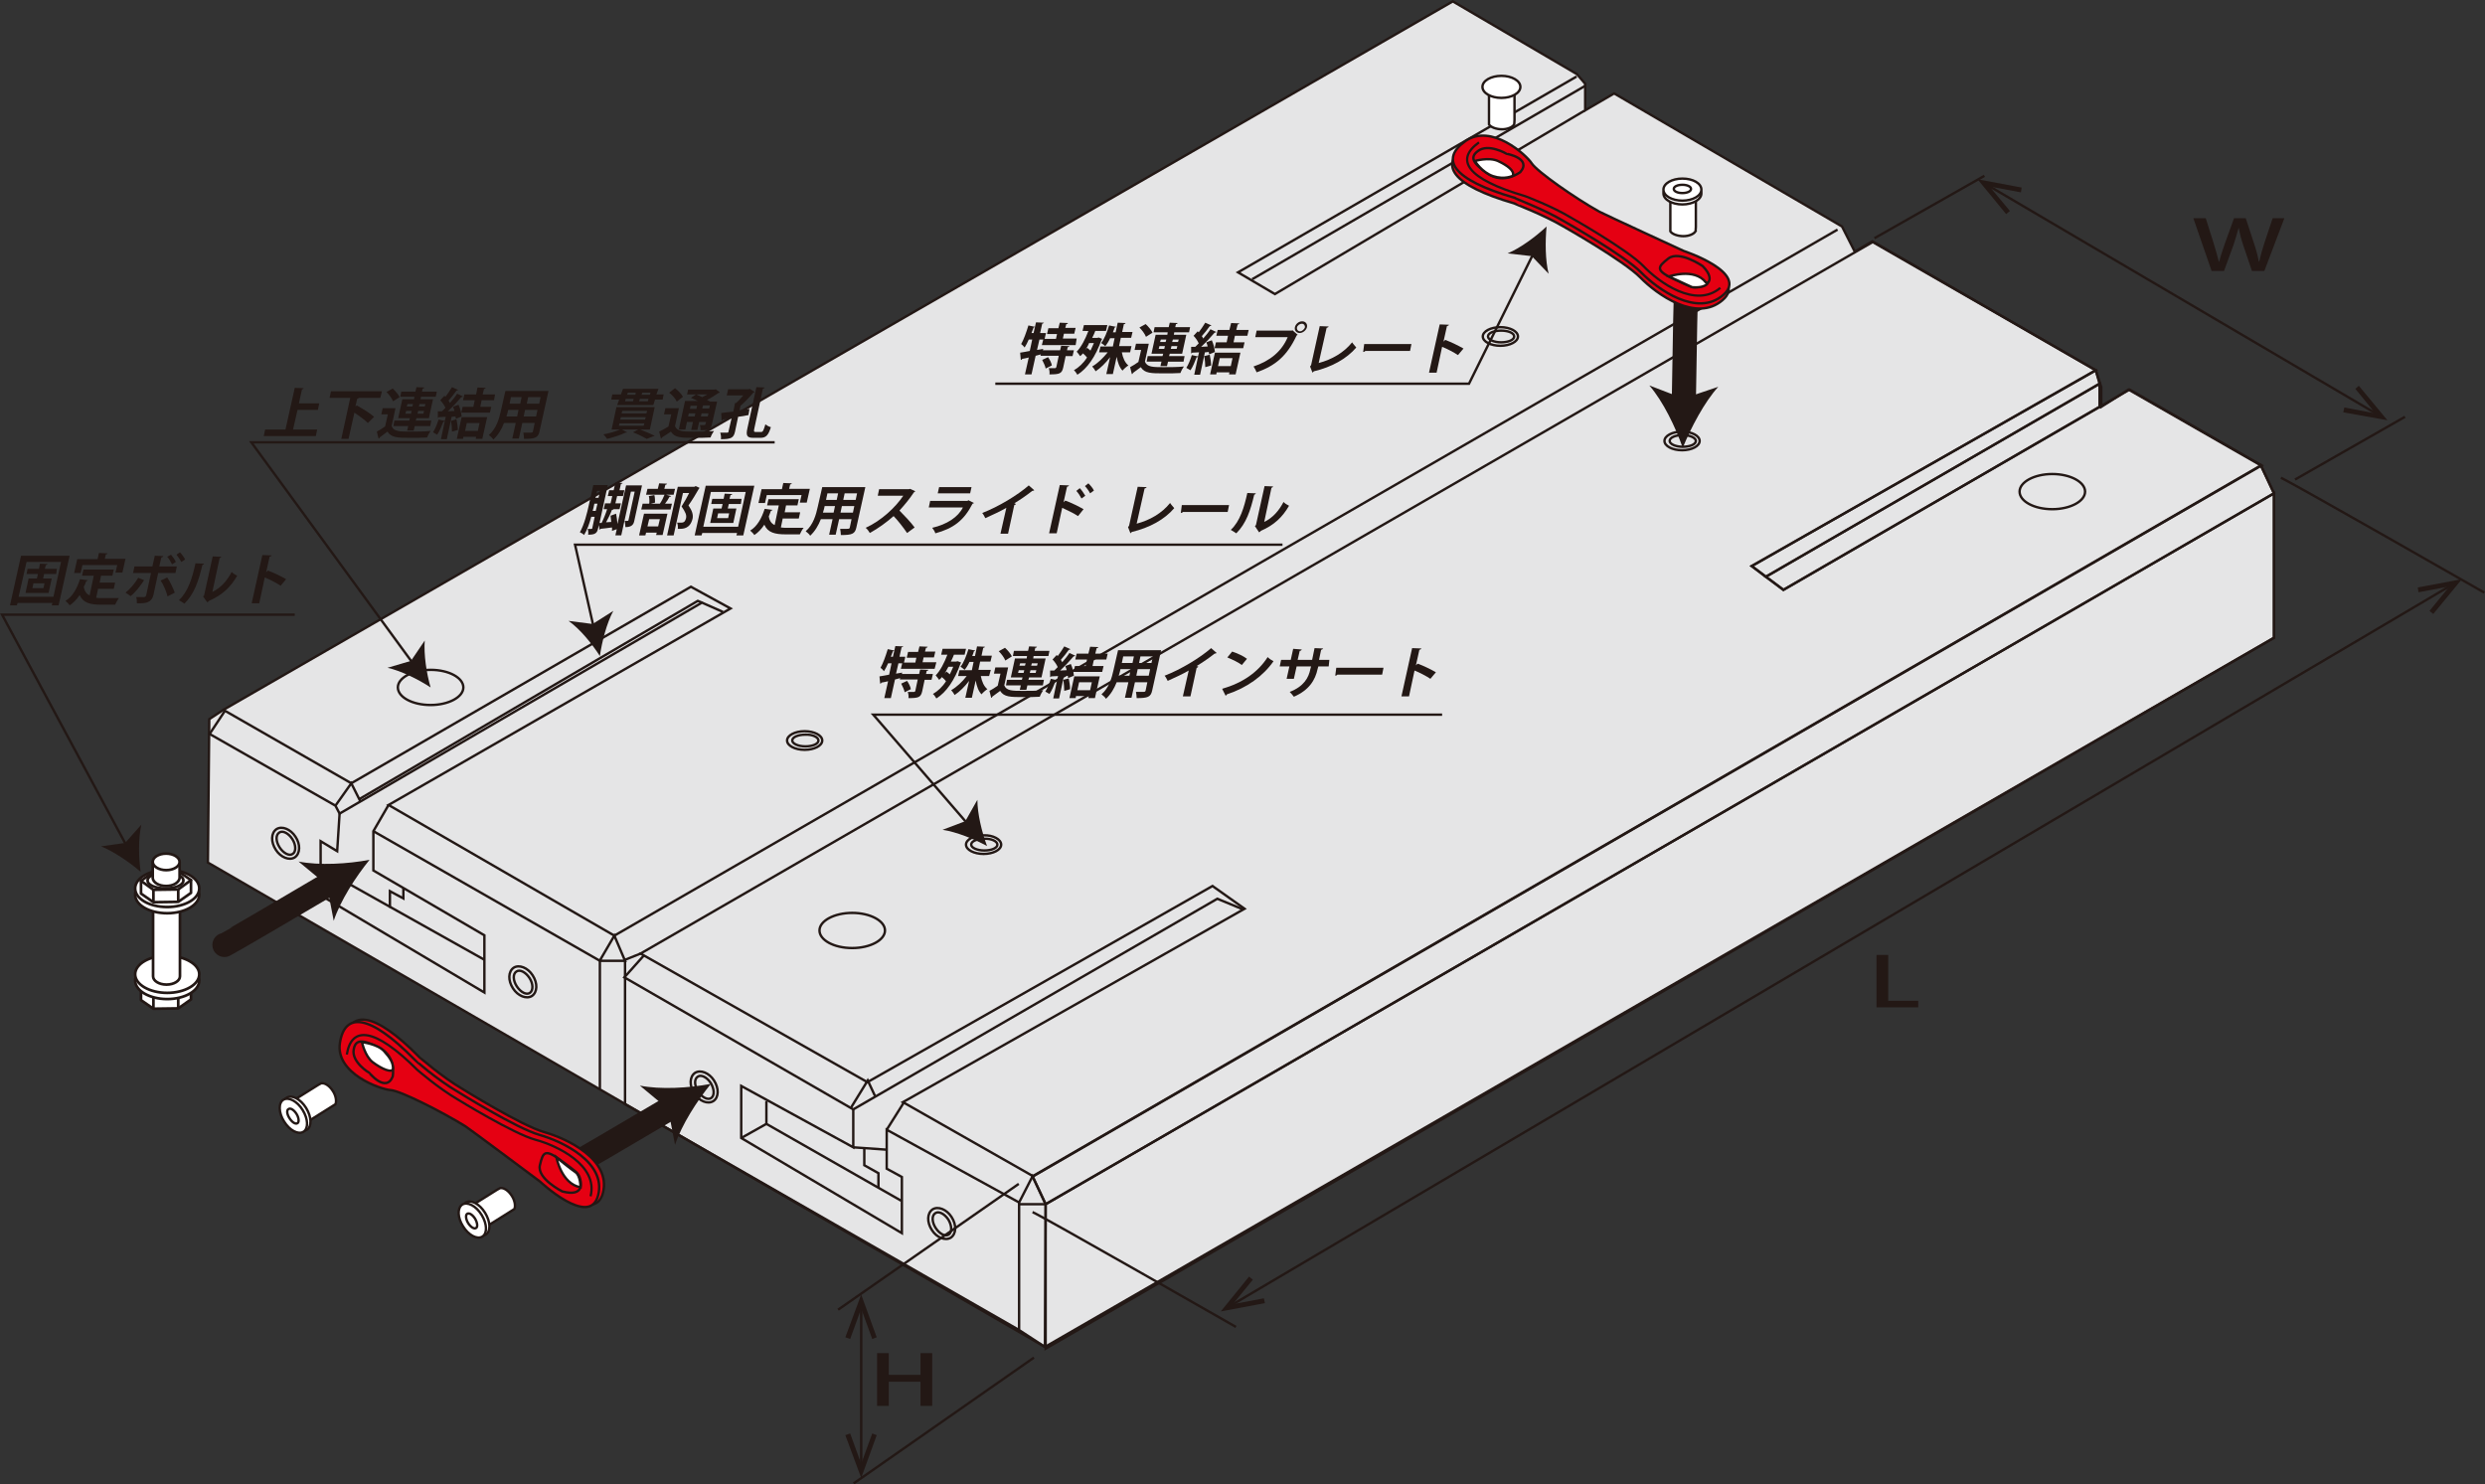 <?xml version="1.0" encoding="utf-8"?>
<!-- Generator: Adobe Illustrator 23.0.6, SVG Export Plug-In . SVG Version: 6.00 Build 0)  -->
<svg version="1.1" id="レイヤー_1" xmlns="http://www.w3.org/2000/svg" xmlns:xlink="http://www.w3.org/1999/xlink" x="0px"
	 y="0px" width="720.8px" height="430.5px" viewBox="0 0 720.8 430.5" style="enable-background:new 0 0 720.8 430.5;"
	 xml:space="preserve">
<rect x="0" y="0" width="720.8" height="430.5" fill="#333333" stroke="none"/>
<style type="text/css">
	.st0{fill:#E5E5E6;stroke:#231815;stroke-width:0.7;stroke-miterlimit:10;}
	.st1{fill:#FFFFFF;stroke:#231815;stroke-width:0.785;stroke-linejoin:round;stroke-miterlimit:10;}
	.st2{fill:none;stroke:#231815;stroke-width:0.7;stroke-miterlimit:10;}
	.st3{fill:#FFFFFF;stroke:#231815;stroke-width:0.7;stroke-miterlimit:10;}
	.st4{fill:#FFFFFF;}
	.st5{fill:none;stroke:#231815;stroke-width:7.002;stroke-linecap:round;stroke-miterlimit:10;}
	.st6{fill:#231815;}
	.st7{fill:#E50012;stroke:#231815;stroke-width:0.7;stroke-miterlimit:10;}
	.st8{fill:none;stroke:#231815;stroke-width:0.659;stroke-miterlimit:10;}
	.st9{fill:none;stroke:#231815;stroke-width:0.712;stroke-miterlimit:10;}
</style>
<g>
	<polygon class="st0" points="64.8,205.9 421.4,0.4 457.4,21.5 459.8,24.3 459.8,32 468.2,27.1 534.3,65.7 538,73 543.1,70 
		607.9,107.4 609.5,112.3 609.5,118 617.4,113 655.8,135 659.6,143.1 659.6,185 303.1,390.7 60.3,250.2 60.7,208.6 	"/>
	<g>
		<polygon class="st1" points="55.4,286.2 40.9,286.4 40.9,290.1 44.5,292.6 51.7,292.5 55.4,289.9 55.4,289.8 		"/>
		<polygon class="st1" points="51.8,283.7 55.4,286.2 51.7,288.9 44.5,289 40.9,286.4 44.6,283.8 		"/>
		<line class="st1" x1="44.5" y1="289" x2="44.5" y2="292.6"/>
		<line class="st1" x1="51.7" y1="288.9" x2="51.7" y2="292.5"/>
	</g>
	<polygon class="st2" points="303.3,391.2 659.6,185 659.6,143.1 303.3,349.3 	"/>
	<polygon class="st2" points="303.3,349.3 659.6,143.1 655.8,135 299.5,341.2 	"/>
	<polyline class="st2" points="295.6,385.8 181.3,320.3 181.3,278.4 185.8,276.6 	"/>
	<polygon class="st2" points="261.9,319.7 299.7,341.2 656,135 617.7,113 517.3,171.1 508.1,164.2 607.9,107.4 543.2,70.2 
		185.8,276.6 251.6,313.9 351.7,257 361,263.6 	"/>
	<polygon class="st2" points="609,111.3 609,118 517.3,171.1 512.2,167.3 	"/>
	<polygon class="st2" points="607.9,107.4 609,111.3 512.2,167.3 508.1,164.2 	"/>
	<polygon class="st2" points="295.6,385.8 303.1,390.7 303.3,349.3 299.5,341.2 295.6,348.8 	"/>
	<line class="st2" x1="295.6" y1="349.3" x2="303.3" y2="349.3"/>
	<polyline class="st2" points="174,315.8 174,278.7 181.3,278.7 178.2,271.4 174,278.6 	"/>
	<line class="st2" x1="533" y1="66.6" x2="178.2" y2="271.4"/>
	<polyline class="st2" points="186.9,277 181.1,283.5 247.5,321.8 353.1,260.7 360.6,263.8 	"/>
	<polyline class="st2" points="246.9,321.2 251.7,313.4 253.8,317.9 	"/>
	<polyline class="st2" points="247.5,321.8 247.5,332.8 215,315 215,330.1 261.6,357.7 261.6,341.4 257.2,339 257.2,327.7 
		295.6,348.8 	"/>
	<line class="st2" x1="257.2" y1="327.7" x2="262.3" y2="319.6"/>
	<polyline class="st2" points="222.3,319.4 222.3,326 261.4,348.3 	"/>
	<line class="st2" x1="215" y1="330.1" x2="222.3" y2="326"/>
	<line class="st2" x1="247.5" y1="332.8" x2="257.4" y2="333.5"/>
	<polyline class="st2" points="250.7,333.2 250.7,338 254.8,340.3 254.8,344.5 	"/>
	<path class="st2" d="M493,127.9c0,1.5-2.3,2.7-5.1,2.7c-2.8,0-5.1-1.2-5.1-2.7c0-1.5,2.3-2.7,5.1-2.7
		C490.7,125.2,493,126.4,493,127.9z"/>
	<path class="st2" d="M604.8,142.6c0,2.8-4.3,5.1-9.5,5.1c-5.3,0-9.5-2.3-9.5-5.1c0-2.8,4.3-5.1,9.5-5.1
		C600.5,137.5,604.8,139.8,604.8,142.6z"/>
	<path class="st2" d="M256.7,269.9c0,2.8-4.3,5.1-9.5,5.1c-5.3,0-9.5-2.3-9.5-5.1c0-2.8,4.3-5.1,9.5-5.1
		C252.4,264.8,256.7,267.1,256.7,269.9z"/>
	<path class="st2" d="M134.4,199.4c0,2.8-4.3,5.1-9.5,5.1c-5.3,0-9.5-2.3-9.5-5.1c0-2.8,4.3-5.1,9.5-5.1
		C130.2,194.3,134.4,196.6,134.4,199.4z"/>
	<path class="st2" d="M491.9,127.9c0,1-1.7,1.7-3.8,1.7c-2.1,0-3.8-0.8-3.8-1.7c0-1,1.7-1.7,3.8-1.7
		C490.2,126.2,491.9,127,491.9,127.9z"/>
	<path class="st2" d="M440.3,97.6c0,1.5-2.3,2.7-5.1,2.7c-2.8,0-5.1-1.2-5.1-2.7c0-1.5,2.3-2.7,5.1-2.7
		C438,94.9,440.3,96.1,440.3,97.6z"/>
	<path class="st2" d="M439.2,97.6c0,1-1.7,1.7-3.8,1.7c-2.1,0-3.8-0.8-3.8-1.7c0-1,1.7-1.7,3.8-1.7
		C437.5,95.9,439.2,96.6,439.2,97.6z"/>
	<path class="st2" d="M290.4,245c0,1.5-2.3,2.7-5.1,2.7c-2.8,0-5.1-1.2-5.1-2.7c0-1.5,2.3-2.7,5.1-2.7
		C288.1,242.2,290.4,243.5,290.4,245z"/>
	<path class="st2" d="M289.3,245c0,1-1.7,1.7-3.8,1.7c-2.1,0-3.8-0.8-3.8-1.7c0-1,1.7-1.7,3.8-1.7C287.5,243.2,289.3,244,289.3,245z
		"/>
	<path class="st2" d="M238.5,214.8c0,1.5-2.3,2.7-5.1,2.7c-2.8,0-5.1-1.2-5.1-2.7c0-1.5,2.3-2.7,5.1-2.7
		C236.2,212.1,238.5,213.3,238.5,214.8z"/>
	<path class="st2" d="M237.4,214.8c0,1-1.7,1.7-3.8,1.7c-2.1,0-3.8-0.8-3.8-1.7c0-1,1.7-1.7,3.8-1.7
		C235.6,213,237.4,213.8,237.4,214.8z"/>
	<path class="st2" d="M85.5,248.7c-1.6,1-4.1,0-5.5-2.2c-1.5-2.3-1.4-4.9,0.2-6c1.6-1,4.1,0,5.5,2.2
		C87.2,244.9,87.1,247.6,85.5,248.7z"/>
	<path class="st2" d="M84.9,247.7c-1,0.7-2.7-0.2-3.8-1.9c-1.1-1.7-1.2-3.6-0.1-4.3c1-0.7,2.7,0.2,3.8,1.9
		C85.9,245.1,85.9,247.1,84.9,247.7z"/>
	<path class="st2" d="M154.3,288.9c-1.6,1-4.1,0-5.5-2.2c-1.5-2.3-1.4-4.9,0.2-6c1.6-1,4.1,0,5.5,2.2
		C156,285.2,155.9,287.8,154.3,288.9z"/>
	<path class="st2" d="M153.7,288c-1,0.7-2.7-0.2-3.8-1.9c-1.1-1.7-1.2-3.6-0.1-4.3c1-0.7,2.7,0.2,3.8,1.9
		C154.7,285.4,154.7,287.3,153.7,288z"/>
	<path class="st2" d="M206.9,319.4c-1.6,1-4.1,0-5.5-2.2c-1.5-2.3-1.4-4.9,0.2-6c1.6-1,4.1,0,5.5,2.2
		C208.6,315.7,208.5,318.4,206.9,319.4z"/>
	<path class="st2" d="M206.3,318.5c-1,0.7-2.7-0.2-3.8-1.9c-1.1-1.7-1.2-3.6-0.1-4.3c1-0.7,2.7,0.2,3.8,1.9
		C207.2,315.9,207.3,317.8,206.3,318.5z"/>
	<path class="st2" d="M275.8,359c-1.6,1-4.1,0-5.5-2.2c-1.5-2.3-1.4-4.9,0.2-6c1.6-1,4.1,0,5.5,2.2
		C277.5,355.3,277.4,357.9,275.8,359z"/>
	<path class="st2" d="M275.2,358.1c-1,0.7-2.7-0.2-3.8-1.9c-1.1-1.7-1.2-3.6-0.1-4.3c1-0.7,2.7,0.2,3.8,1.9
		C276.1,355.5,276.2,357.4,275.2,358.1z"/>
	<polyline class="st2" points="178.2,271.4 112.7,233.5 211.9,176.5 200.4,170.2 101.9,227.2 64.6,205.8 	"/>
	<polyline class="st2" points="65.3,206.1 60.8,212.9 97.3,233.7 98.5,236 203.6,174.8 209.7,177.5 	"/>
	<polyline class="st2" points="97.3,233.7 101.9,227.2 104.6,232.6 	"/>
	<polyline class="st2" points="104.2,231.8 202.4,174.3 203.6,174.8 	"/>
	<polyline class="st2" points="98.5,236 97.8,246.9 93,244 93,259.7 140.5,287.9 140.5,271.3 108.3,252.5 108.3,241.1 112.7,233.5 	
		"/>
	<line class="st2" x1="174" y1="278.7" x2="108.3" y2="241.1"/>
	<line class="st2" x1="140.5" y1="278.4" x2="101.8" y2="256.7"/>
	<polyline class="st2" points="113.1,263.3 113.1,258.5 117,260.6 117,257.7 	"/>
	<polyline class="st2" points="457.3,22.2 359.1,79 369.8,85.3 459.6,32.1 	"/>
	<line class="st2" x1="459.8" y1="24.9" x2="363.2" y2="81"/>
	<path class="st3" d="M439.3,34.8V25h-7.4v11.1l0,0c0.5,0.8,2.1,1.4,3.8,1.4c1.6,0,3-0.6,3.5-1.4C439.2,36.1,439.3,35.4,439.3,34.8z
		"/>
	<path class="st3" d="M441,25.2c0,1.8-2.5,3.2-5.5,3.2c-3,0-5.5-1.4-5.5-3.2c0-1.8,2.5-3.2,5.5-3.2C438.5,22,441,23.4,441,25.2z"/>
	<path class="st3" d="M92.3,314.7l-8.3,5.2l3.9,6.3l9.4-5.9l0,0c0.4-0.9,0.1-2.6-0.8-3.9c-0.9-1.4-2.1-2.2-3.1-2.2
		C93.4,314.1,92.8,314.4,92.3,314.7z"/>
	<path class="st3" d="M83.2,318.4c1.5-0.9,4,0.4,5.6,3c1.6,2.6,1.7,5.4,0.2,6.3c-1.5,0.9-4-0.4-5.6-3
		C81.8,322.2,81.7,319.3,83.2,318.4z"/>
	<path class="st3" d="M82.2,319c1.5-0.9,4,0.4,5.6,3c1.6,2.6,1.7,5.4,0.2,6.3c-1.5,0.9-4-0.4-5.6-3C80.8,322.8,80.7,319.9,82.2,319z
		"/>
	<path class="st3" d="M83.7,321.7c0.6-0.4,1.6,0.3,2.3,1.4c0.7,1.1,0.8,2.4,0.3,2.7c-0.6,0.4-1.6-0.3-2.3-1.4
		C83.2,323.2,83.1,322,83.7,321.7z"/>
	<path class="st3" d="M144.2,345.1l-8.3,5.2l3.9,6.3l9.4-5.9l0,0c0.4-0.9,0.1-2.6-0.8-3.9c-0.9-1.4-2.1-2.2-3.1-2.2
		C145.3,344.5,144.7,344.8,144.2,345.1z"/>
	<path class="st3" d="M135.1,348.8c1.5-0.9,4,0.4,5.6,3c1.6,2.6,1.7,5.4,0.2,6.3c-1.5,0.9-4-0.4-5.6-3
		C133.7,352.6,133.6,349.8,135.1,348.8z"/>
	<path class="st3" d="M134.1,349.4c1.5-0.9,4,0.4,5.6,3c1.6,2.6,1.7,5.4,0.2,6.3c-1.5,0.9-4-0.4-5.6-3
		C132.7,353.2,132.6,350.4,134.1,349.4z"/>
	<path class="st3" d="M135.5,352.1c0.6-0.4,1.6,0.3,2.3,1.4c0.7,1.2,0.8,2.4,0.3,2.7c-0.6,0.4-1.6-0.3-2.3-1.4
		C135.1,353.7,135,352.4,135.5,352.1z"/>
	<path class="st1" d="M57.8,284.4c0,3-4.2,5.4-9.3,5.4c-5.1,0-9.3-2.4-9.3-5.4c0-3,4.2-5.4,9.3-5.4C53.6,279,57.8,281.4,57.8,284.4z
		"/>
	<path class="st1" d="M57.8,282.6c0,3-4.2,5.4-9.3,5.4c-5.1,0-9.3-2.4-9.3-5.4c0-3,4.2-5.4,9.3-5.4
		C53.6,277.3,57.8,279.7,57.8,282.6z"/>
	<path class="st1" d="M44.4,261.6v21.6c0,1.3,1.7,2.4,3.9,2.4c2.2,0,3.9-1.1,3.9-2.4v-21.6H44.4z"/>
	<path class="st1" d="M39.2,259.5c0-3,4.2-5.4,9.3-5.4c5.1,0,9.3,2.4,9.3,5.4c0,3-4.2,5.4-9.3,5.4C43.3,264.9,39.2,262.5,39.2,259.5
		z"/>
	<path class="st1" d="M39.2,257.7c0-3,4.2-5.4,9.3-5.4c5.1,0,9.3,2.4,9.3,5.4c0,3-4.2,5.4-9.3,5.4C43.3,263.1,39.2,260.7,39.2,257.7
		z"/>
	<g>
		<polygon class="st1" points="55.4,255.3 40.9,255.5 40.9,259.2 44.5,261.7 51.7,261.6 55.4,259 55.4,258.9 		"/>
		<polygon class="st1" points="51.8,252.8 55.4,255.3 51.7,258 44.5,258.1 40.9,255.5 44.6,252.9 		"/>
		<line class="st1" x1="44.5" y1="258.1" x2="44.5" y2="261.7"/>
		<line class="st1" x1="51.7" y1="258" x2="51.7" y2="261.6"/>
	</g>
	<path class="st1" d="M53.2,255.4c0,1.3-2.3,2.3-5.2,2.3c-2.9,0-5.2-1-5.2-2.3c0-1.3,2.3-2.3,5.2-2.3
		C50.8,253,53.2,254.1,53.2,255.4z"/>
	<path class="st1" d="M44.3,250v4.7h0c0.1,1.3,1.8,2.3,3.9,2.3c2.1,0,3.7-1,3.9-2.3h0V250H44.3z"/>
	<path class="st1" d="M44.3,250c0-1.3,1.7-2.4,3.9-2.4c2.1,0,3.9,1.1,3.9,2.4c0,1.3-1.7,2.4-3.9,2.4C46.1,252.4,44.3,251.3,44.3,250
		z"/>
	<g>
		<path class="st4" d="M65.1,274.1c0.6-0.1,42.1-24.6,42.1-24.6"/>
		<g>
			<path class="st5" d="M65.1,274.1c0.4-0.1,18.9-10.9,31.2-18.2"/>
			<g>
				<path class="st6" d="M107.2,249.4c-4,4.9-8.5,11.9-10.4,17.7l-2-10.4l-8.2-6.8C92.6,251.1,100.9,250.6,107.2,249.4z"/>
			</g>
		</g>
	</g>
	<g>
		<path class="st4" d="M164.1,339.1c0.6-0.1,42.1-24.6,42.1-24.6"/>
		<g>
			<path class="st5" d="M164.1,339.1c0.4-0.1,18.9-10.9,31.2-18.2"/>
			<g>
				<path class="st6" d="M206.2,314.4c-4,4.9-8.5,11.9-10.4,17.7l-2-10.4l-8.2-6.8C191.6,316.1,199.9,315.6,206.2,314.4z"/>
			</g>
		</g>
	</g>
	<g>
		<path class="st4" d="M489.2,81.1c-0.2,0.6-1.1,48.8-1.1,48.8"/>
		<g>
			<path class="st5" d="M489.2,81.1c-0.2,0.4-0.6,21.8-0.8,36.1"/>
			<g>
				<path class="st6" d="M488.1,129.9c-2.1-6-5.7-13.5-9.7-18.1l9.9,3.8l10.1-3.4C494.4,116.6,490.5,124,488.1,129.9z"/>
			</g>
		</g>
	</g>
	<path class="st7" d="M134.2,315.9c0,0,17,10.6,23.7,12.5c6.7,1.9,19.4,8,17,17.6c-2.4,9.6-16.9-4-16.9-4s-20.2-15.1-21.6-16
		c-6.8-4.2-18.8-10.3-21.7-10.5c-2.9-0.2-16.1-4.8-14.7-13.7c1.4-8.9,8.5-8.5,21.6,4.8C121.6,306.6,128.2,312.4,134.2,315.9z"/>
	<path class="st7" d="M132.8,316.7c0,0,17,10.6,23.7,12.5c6.7,1.9,19.4,8,17,17.5c-2.4,9.6-16.9-4-16.9-4s-20.2-15.1-21.6-16
		c-6.8-4.2-18.8-10.3-21.7-10.5c-2.9-0.2-16.1-4.8-14.7-13.7c1.4-8.9,8.5-8.5,21.6,4.8C120.2,307.4,126.8,313.2,132.8,316.7z"/>
	<path class="st8" d="M100.6,305.9c1.3-8.3,8-8,20.4,4.4c0,0,6.2,5.4,11.9,8.7c0,0,16.1,9.9,22.4,11.6c6.3,1.7,18.3,7.4,16,16.4"/>
	<path class="st7" d="M113.9,312.3c0,0,1.2-5.8-3.9-8.4c-5.1-2.6-6.9-2.3-7.4,0.5c-0.7,3.7,4.5,6.8,4.5,6.8S111.9,317.1,113.9,312.3
		z"/>
	<path class="st3" d="M114,309.9c-0.1,1.6-3.4,0.1-5.9-1.8c-2.3-1.8-3.1-5.8-3.1-5.8s4.5,0.5,6.4,2.6C113.3,307,114,308.3,114,309.9
		z"/>
	<path class="st7" d="M163.1,345.6c0,0-7.4-3.7-6.5-7.6c0.9-3.9,1.5-4.8,6.1-1.4c4.6,3.4,4.8,3.5,5.4,4.8
		C168.6,342.8,169.7,347.3,163.1,345.6z"/>
	<path class="st3" d="M161.4,335.7c0,0,1.4,7.7,7,8.7c0,0,0-3.4-1.5-4.4C165.4,339,161.4,335.7,161.4,335.7z"/>
	<path class="st7" d="M453.5,65.7c0,0,17.5,9.9,22.3,14.8c4.8,4.9,16.2,13.1,23.8,6.6c7.7-6.5-11.4-12.8-11.4-12.8
		s-23-10.6-24.5-11.4c-7-3.9-18-11.6-19.6-13.9c-1.5-2.4-11.7-11.7-19.2-6.5c-7.5,5.3-3.9,11.2,14.3,16.5
		C439.2,59.1,447.6,62.2,453.5,65.7z"/>
	<path class="st7" d="M453.7,64.2c0,0,17.5,9.9,22.3,14.8c4.8,4.9,16.2,13.1,23.8,6.6c7.7-6.5-11.4-12.8-11.4-12.8
		s-23-10.6-24.5-11.4c-7-3.9-18-11.6-19.6-14c-1.5-2.4-11.7-11.7-19.2-6.5c-7.5,5.3-3.9,11.2,14.3,16.5
		C439.4,57.6,447.7,60.6,453.7,64.2z"/>
	<path class="st8" d="M429,41.3c-7,5-3.7,10.6,13.4,15.6c0,0,7.8,2.9,13.4,6.3c0,0,16.4,9.3,20.9,14c4.5,4.7,15.1,12.4,22.3,6.3"/>
	<path class="st7" d="M441,49.9c0,0-4.7,3.7-9.4,0.5c-4.7-3.2-5.2-4.9-2.9-6.6c3-2.3,8.3,0.8,8.3,0.8S444.4,45.9,441,49.9z"/>
	<path class="st3" d="M438.8,51c0.6-1.4-1.5-3-4.3-4.3c-2.7-1.2-6.7,0-6.7,0s2,3.3,5.3,4.4C436.4,52.2,438.8,51,438.8,51z"/>
	<path class="st7" d="M493.9,77.2c0,0-6.8-4.7-10-2.2c-3.2,2.5-3.7,3.4,1.5,5.9c5.2,2.4,5.4,2.6,6.9,2.4
		C493.9,83.2,498.5,82,493.9,77.2z"/>
	<path class="st3" d="M494.8,81.9c-3.4-4.3-10.7-1.7-10.7-1.7l6.7,3.1c0,0,2.4,0.3,3.8-0.5C495.9,82.1,494.8,81.9,494.8,81.9z"/>
	<path class="st3" d="M491.9,65.8V56h-7.4v11.1l0,0c0.5,0.8,2.1,1.4,3.8,1.4c1.6,0,3-0.6,3.5-1.4C491.8,67.1,491.9,66.4,491.9,65.8z
		"/>
	<path class="st3" d="M493.5,56.1c0,1.8-2.5,3.2-5.5,3.2c-3,0-5.5-1.4-5.5-3.2c0-1.8,2.5-3.2,5.5-3.2
		C491.1,52.9,493.5,54.4,493.5,56.1z"/>
	<path class="st3" d="M493.5,55c0,1.8-2.5,3.2-5.5,3.2c-3,0-5.5-1.4-5.5-3.2c0-1.8,2.5-3.2,5.5-3.2C491.1,51.8,493.5,53.2,493.5,55z
		"/>
	<path class="st3" d="M490.5,54.8c0,0.7-1.1,1.2-2.5,1.2c-1.4,0-2.5-0.5-2.5-1.2c0-0.7,1.1-1.2,2.5-1.2
		C489.4,53.6,490.5,54.1,490.5,54.8z"/>
	<g>
		<g>
			<polyline class="st2" points="119.9,192.6 72.9,128.3 224.7,128.3 			"/>
			<g>
				<path class="st6" d="M124.9,199.4c-1.2-4.1-2-9.6-1.7-13.6l-4,5.9l-6.8,2C116.4,194.6,121.4,197.1,124.9,199.4z"/>
			</g>
		</g>
	</g>
	<g>
		<g>
			<polyline class="st2" points="280.7,239 253.3,207.3 418.3,207.3 			"/>
			<g>
				<path class="st6" d="M286.3,245.4c-1.5-4-2.8-9.4-2.8-13.4l-3.5,6.2l-6.6,2.5C277.4,241.3,282.6,243.4,286.3,245.4z"/>
			</g>
		</g>
	</g>
	<g>
		<g>
			<polyline class="st2" points="172.2,182 166.8,158 372,158 			"/>
			<g>
				<path class="st6" d="M174,190.3c0.6-4.2,2-9.6,3.9-13.1l-6,3.8l-7-0.9C168.2,182.4,171.7,186.7,174,190.3z"/>
			</g>
		</g>
	</g>
	<g>
		<g>
			<polyline class="st2" points="36.8,245.5 0.6,178.3 85.5,178.3 			"/>
			<g>
				<path class="st6" d="M40.8,252.9c-0.6-4.2-0.7-9.7,0.2-13.7l-4.7,5.3l-7,1C33,247,37.6,250.1,40.8,252.9z"/>
			</g>
		</g>
	</g>
	<g>
		<g>
			<polyline class="st2" points="444.9,73.3 426.1,111.3 288.7,111.3 			"/>
			<g>
				<path class="st6" d="M448.6,65.7c-3.1,2.9-7.5,6.2-11.3,7.8l7,0.8l4.9,5.1C448.2,75.5,448.2,70,448.6,65.7z"/>
			</g>
		</g>
	</g>
	<line class="st2" x1="543.7" y1="69.1" x2="575.6" y2="51"/>
	<line class="st2" x1="665.7" y1="139.1" x2="697.6" y2="120.9"/>
	<g>
		<g>
			<line class="st2" x1="577" y1="54" x2="689.1" y2="119.9"/>
			<g>
				<polygon class="st6" points="581.9,62.1 583,61.2 577.1,54.1 586.2,55.8 586.4,54.4 573.6,52 				"/>
			</g>
			<g>
				<polygon class="st6" points="679.7,119.6 680,118.2 689,119.9 683.2,112.8 684.2,111.9 692.5,121.9 				"/>
			</g>
		</g>
	</g>
	<path class="st2" d="M299.5,351.6c2,0.7,59,33.3,59,33.3"/>
	<path class="st2" d="M661.6,138.6c2,0.7,59,33.3,59,33.3"/>
	<g>
		<g>
			<line class="st2" x1="710.6" y1="170" x2="357.5" y2="378.4"/>
			<g>
				<polygon class="st6" points="701.3,170.4 701.5,171.8 710.5,170.1 704.7,177.2 705.8,178.1 714.1,168 				"/>
			</g>
			<g>
				<polygon class="st6" points="362.3,370.3 363.4,371.2 357.6,378.3 366.6,376.6 366.9,378 354.1,380.4 				"/>
			</g>
		</g>
	</g>
	<line class="st2" x1="295.5" y1="343.4" x2="243.1" y2="379.9"/>
	<line class="st2" x1="299.9" y1="393.8" x2="247.6" y2="430.3"/>
	<g>
		<g>
			<line class="st9" x1="249.8" y1="379.5" x2="249.8" y2="424.7"/>
			<g>
				<polygon class="st6" points="245.2,387.9 246.6,388.4 249.8,379.6 253,388.4 254.3,387.9 249.8,375.5 				"/>
			</g>
			<g>
				<polygon class="st6" points="245.2,416.3 246.6,415.8 249.8,424.6 253,415.8 254.3,416.3 249.8,428.7 				"/>
			</g>
		</g>
	</g>
	<g>
		<path class="st6" d="M85,124.6h7l-0.4,1.9H76.5l0.4-1.9h5.9l2.7-12.1l2.6,0.1c-0.1,0.2-0.2,0.3-0.5,0.3l-0.9,4.1h5.9l-0.4,1.9
			h-5.9L85,124.6z"/>
		<path class="st6" d="M110.3,115.4h-6.2c-0.1,0.1-0.2,0.2-0.5,0.3l-0.5,2.2l0.4-0.3c1.6,0.9,3.9,2.3,5,3.3l-1.8,1.8
			c-0.8-0.8-2.4-2-3.9-3l-1.7,7.6h-2.1l2.6-11.9h-6l0.4-1.9h14.8L110.3,115.4z"/>
		<path class="st6" d="M114.7,118.5l-1.1,5.1c0.6,1.6,2.4,1.6,5.4,1.6c1.9,0,4.3,0,5.9-0.2c-0.3,0.4-0.8,1.3-1,1.9
			c-1.3,0.1-3.1,0.1-4.7,0.1c-3.8,0-5.7,0-6.8-1.8c-0.8,0.6-1.6,1.2-2.3,1.7c0,0.2-0.1,0.3-0.3,0.3l-0.5-2c0.7-0.4,1.6-0.9,2.4-1.5
			l0.8-3.5h-1.9l0.4-1.8H114.7z M113.9,112.7c0.8,0.7,1.7,1.8,2,2.5l-1.9,1.2c-0.3-0.8-1.1-1.9-1.9-2.7L113.9,112.7z M118.1,124.9
			l0.3-1.3h-4.3l0.3-1.6h4.3l0.2-0.7h-3.4l1.2-5.5h3.4l0.1-0.7h-4.1l0.3-1.5h4.1l0.3-1.3l2.3,0.1c-0.1,0.2-0.2,0.3-0.5,0.3l-0.2,0.9
			h4.3l-0.3,1.5h-4.3l-0.1,0.7h3.6l-1.2,5.5h-3.6l-0.2,0.7h4.5l-0.3,1.6h-4.5l-0.3,1.3H118.1z M117.6,120h1.6l0.2-0.8h-1.6
			L117.6,120z M118.2,117.2l-0.2,0.7h1.6l0.2-0.7H118.2z M122.8,120l0.2-0.8h-1.7l-0.2,0.8H122.8z M123.4,117.2h-1.7l-0.2,0.7h1.7
			L123.4,117.2z"/>
		<path class="st6" d="M131.8,119.2c-0.1-0.4-0.2-0.8-0.4-1.2l1.6-0.6c0.5,1.1,0.8,2.4,0.9,3.4l-1.7,0.7c0-0.2,0-0.5-0.1-0.7
			l-1.1,0.1l-1.4,6.5h-1.7l1.1-5.2c-0.1,0.1-0.2,0.2-0.4,0.1c-0.5,1.3-1.1,2.8-1.8,3.8c-0.3-0.2-0.9-0.5-1.2-0.7
			c0.6-0.9,1.2-2.4,1.6-3.7l1.8,0.4l0.3-1.2c-0.7,0-1.4,0.1-2,0.1c-0.1,0.2-0.2,0.2-0.3,0.2l0-1.9h1.2c0.3-0.3,0.7-0.7,1-1
			c-0.3-0.7-0.9-1.6-1.5-2.2l1.2-1.3l0.3,0.3c0.7-0.9,1.4-2,1.9-2.8l1.8,0.8c-0.1,0.1-0.3,0.2-0.5,0.2c-0.6,0.9-1.6,2.1-2.3,2.9
			c0.2,0.2,0.3,0.5,0.4,0.7c0.8-0.9,1.6-1.9,2.1-2.7l1.7,0.8c-0.1,0.1-0.3,0.2-0.5,0.2c-1,1.2-2.5,2.8-3.9,4.1L131.8,119.2z
			 M132.4,121.6c0.2,1,0.4,2.2,0.4,3.1c-0.5,0.2-1,0.3-1.7,0.5c0-0.8-0.1-2.2-0.3-3.1L132.4,121.6z M132.5,127.3l1.4-6.3h7.4
			l-1.4,6.3H138l0.1-0.6h-3.7l-0.1,0.6H132.5z M143.3,116.1h-3.6l-0.4,1.9h3.2l-0.4,1.7h-8.3l0.4-1.7h3.1l0.4-1.9h-3.4l0.4-1.7h3.4
			l0.4-2l2.4,0.1c-0.1,0.2-0.2,0.3-0.5,0.3l-0.4,1.6h3.6L143.3,116.1z M139.1,122.7h-3.7l-0.5,2.3h3.7L139.1,122.7z"/>
		<path class="st6" d="M159.1,113.4l-2.6,11.7c-0.4,1.9-1.3,2.2-4.5,2.2c0-0.5-0.1-1.3-0.2-1.8c0.6,0,1.2,0,1.6,0c1,0,1.1,0,1.2-0.4
			l0.5-2.4h-3.6l-1,4.5h-1.9l1-4.5h-3.4c-0.7,1.8-1.7,3.5-3.1,4.8c-0.2-0.4-0.9-1-1.3-1.3c2.2-1.9,3-4.8,3.5-7.1l1.3-5.7H159.1z
			 M147.4,118.9c-0.1,0.5-0.2,1-0.5,1.9h3.1l0.4-1.9H147.4z M151.3,115.2h-3.1l-0.4,1.9h3.1L151.3,115.2z M151.9,120.8h3.6l0.4-1.9
			h-3.6L151.9,120.8z M156.4,117.1l0.4-1.9h-3.6l-0.4,1.9H156.4z"/>
		<path class="st6" d="M188.5,124.6h-2.8c1.5,0.6,3.2,1.3,4.2,1.8l-2.3,0.9c-0.9-0.5-2.4-1.3-4-1.9l1.5-0.8h-4.7l1.5,0.8
			c-0.1,0.1-0.2,0.1-0.3,0.1c0,0-0.1,0-0.2,0c-1.4,0.7-3.6,1.4-5.3,1.8c-0.3-0.4-0.7-1-1.1-1.3c1.6-0.3,3.5-0.8,4.8-1.4h-2.4
			l1.4-6.5h11.1L188.5,124.6z M190.4,114.4h2.1l-0.3,1.5H190l-0.5,1.6H179l0.6-1.6h-2.3l0.3-1.5h2.5l0.6-1.6h10.3L190.4,114.4z
			 M179.7,122.8l-0.2,0.7h7.2l0.2-0.7H179.7z M180.1,121l-0.2,0.7h7.2l0.2-0.7H180.1z M180.5,119.2l-0.2,0.7h7.2l0.2-0.7H180.5z
			 M181.5,115.7l-0.2,0.7h2.3l0.2-0.7H181.5z M184.4,113.9h-2.3l-0.2,0.6h2.4L184.4,113.9z M185.6,115.7c-0.1,0.2-0.1,0.4-0.2,0.7
			h2.5l0.2-0.7H185.6z M188.5,114.5l0.2-0.6h-2.4l-0.2,0.6H188.5z"/>
		<path class="st6" d="M196.9,118.5l-1.1,5.1c0.6,1.6,2.4,1.6,5.4,1.6c2,0,4.3,0,5.9-0.2c-0.3,0.4-0.8,1.3-1,1.9
			c-1.3,0.1-3.1,0.1-4.7,0.1c-3.8,0-5.7,0-6.8-1.8c-0.9,0.6-1.8,1.2-2.6,1.7c-0.1,0.2-0.1,0.3-0.3,0.3l-0.5-2
			c0.8-0.4,1.8-0.9,2.7-1.5l0.8-3.5h-2.1l0.4-1.8H196.9z M195.8,112.6c0.9,0.7,1.9,1.7,2.3,2.5l-1.8,1.4c-0.3-0.8-1.3-1.9-2.2-2.6
			L195.8,112.6z M199.3,122.2l-0.5,2.4h-1.9l1.8-8.3h3.7c-0.7-0.3-1.4-0.7-2-0.9l1.5-1c0.5,0.2,1.2,0.5,1.8,0.8
			c0.5-0.3,1-0.5,1.5-0.8h-5.9l0.3-1.4h7.7l0.3-0.1l1.2,0.9c-0.1,0.1-0.2,0.2-0.4,0.2c-0.9,0.6-2.1,1.4-3.3,2
			c0.3,0.2,0.6,0.3,0.9,0.5h2l-1.5,6.6c-0.3,1.6-1.2,1.7-3.3,1.7c0-0.5,0-1.1-0.2-1.5c0.5,0,1.1,0,1.3,0c0.2,0,0.3-0.1,0.3-0.2
			l0.2-0.7h-2l-0.5,2.3h-1.8l0.5-2.3H199.3z M199.6,120.8h1.9l0.2-0.9h-1.9L199.6,120.8z M202.2,117.7h-1.9l-0.2,0.9h1.9
			L202.2,117.7z M203.3,120.8h2l0.2-0.9h-2L203.3,120.8z M205.7,118.5l0.2-0.9h-2l-0.2,0.9H205.7z"/>
		<path class="st6" d="M217.1,112.9l0.4-0.1l1.4,0.9c-0.1,0.1-0.3,0.2-0.4,0.2c-1,1.2-2.4,2.7-3.7,3.8l-0.3,1.3
			c1-0.1,1.9-0.3,2.9-0.4l-0.3,1.8c-1,0.2-2,0.4-3,0.5l-0.9,4.3c-0.4,1.8-1.1,2.2-4.1,2.2c0.1-0.5,0-1.4-0.2-1.9c0.4,0,0.8,0,1.2,0
			h0.8c0.3,0,0.4-0.1,0.4-0.3l0.9-3.9c-1,0.1-1.8,0.3-2.5,0.4c-0.1,0.2-0.2,0.3-0.4,0.3l-0.1-2.2c0.9-0.1,2.2-0.3,3.5-0.4l0.5-2.5
			l0.3,0c0.7-0.6,1.4-1.4,2.1-2.2h-4.8l0.4-1.8H217.1z M218.8,124.3c-0.2,0.9-0.1,1,0.4,1h1.6c0.5,0,0.7-0.5,1.2-2.2
			c0.4,0.3,1.1,0.7,1.6,0.8c-0.7,2.3-1.4,3.1-3,3.1h-2.1c-1.8,0-2.2-0.6-1.7-2.8l2.6-11.9l2.4,0.1c-0.1,0.2-0.2,0.3-0.5,0.3
			L218.8,124.3z"/>
	</g>
	<g>
		<path class="st6" d="M186.2,140.9l-2.2,10.1c-0.2,1.1-0.7,1.9-2.6,1.9c0-0.5-0.1-1.3-0.2-1.8c0.2,0,0.4,0,0.5,0
			c0.5,0,0.5,0,0.6-0.2l1.8-8.3h-1.1l-2.8,12.7h-1.7l0.4-1.8l-1.4,0.5c0-0.3,0.1-0.6,0-1c-1.3,0.2-2.5,0.3-3.3,0.4
			c-0.1,0.1-0.2,0.2-0.3,0.3l-0.2-1.4l-0.2,0.9c-0.3,1.5-0.9,1.9-2.9,1.9c0.1-0.5,0-1.3-0.1-1.7c1.3,0.1,1.3,0,1.3-0.2l0.7-3.3h-1
			c-0.5,1.9-1.2,3.9-2.1,5.3c-0.2-0.3-0.9-0.7-1.2-0.8c1.3-2.3,2.1-5.6,2.6-7.9l1.3-5.8h4.2l-2.4,11l0.6,0c0.6-1.2,1.2-2.7,1.6-4h-1
			l0.4-1.7h1.6l0.5-2.1h-1.3l0.4-1.7h1.3l0.5-2.2l2.1,0.1c0,0.1-0.2,0.2-0.5,0.3l-0.4,1.8h1.4l-0.4,1.7H179l-0.5,2.1h1.6l-0.4,1.7
			H178c-0.1,0.1-0.2,0.2-0.5,0.2c-0.4,1.1-1.1,2.5-1.7,3.6l1.5-0.1c-0.1-0.6-0.1-1.3-0.2-1.8l1.6-0.6c0.2,0.9,0.3,2,0.4,3l2.5-11.2
			H186.2z M172.4,146.1c-0.2,1-0.3,1.5-0.5,2.1h0.9l0.5-2.1H172.4z M174.1,142.4h-0.9l-0.5,2h0.9L174.1,142.4z"/>
		<path class="st6" d="M185.4,155.2l1.4-6.2h6.8l-1.4,6.2h-1.9l0.2-0.7h-3.1l-0.2,0.8H185.4z M191.4,146.1c0.5-0.7,1.1-1.9,1.4-2.7
			l1.9,0.5c-0.1,0.1-0.2,0.2-0.5,0.2c-0.3,0.6-0.8,1.4-1.3,2h2l-0.4,1.7h-8.5l0.4-1.7h5.2L191.4,146.1z M195.8,141.8l-0.4,1.7h-8
			l0.4-1.7h3l0.4-1.6l2.3,0.1c-0.1,0.2-0.2,0.3-0.5,0.3l-0.3,1.2H195.8z M191.4,150.6h-3.1l-0.5,2.1h3.1L191.4,150.6z M188.3,146.2
			c0.1-0.6,0.1-1.6-0.1-2.3l1.6-0.3c0.2,0.7,0.2,1.6,0.2,2.2L188.3,146.2z M201.8,141l1.1,0.5c0,0.1-0.1,0.2-0.2,0.3
			c-0.8,1.4-1.8,3.1-3,4.8c1.1,1.6,1.4,2.7,1.2,3.8c-0.7,3-2.8,3-3.8,3c-0.2,0-0.4,0-0.5,0c0.1-0.5,0-1.3-0.2-1.8c0.5,0,0.9,0,1.2,0
			c1,0,1.2-0.6,1.4-1.3c0.2-0.9-0.2-1.8-1.3-3.4c0.9-1.4,1.6-2.7,2.2-3.9h-1.8l-2.7,12.3h-1.9l3.1-14.1h4.8L201.8,141z"/>
		<path class="st6" d="M204.7,140.9h14.1l-3.2,14.4h-2l0.2-0.7h-10.1l-0.2,0.7h-2L204.7,140.9z M204,152.8h10.1l2.2-10.1h-10.1
			L204,152.8z M214.9,146.2h-3.5l-0.3,1.3h2.5l-0.9,4.2H206l0.9-4.2h2.4l0.3-1.3h-3.3l0.3-1.5h3.3l0.3-1.5l2.2,0.1
			c0,0.1-0.2,0.3-0.5,0.3l-0.3,1.1h3.5L214.9,146.2z M211.2,150.3l0.3-1.4h-3.2l-0.3,1.4H211.2z"/>
		<path class="st6" d="M227,150.6l-0.5,2.4c0.6,0.1,1.2,0.1,1.9,0.1c0.9,0,3.6,0,4.7,0c-0.4,0.5-0.9,1.4-1.1,1.9h-4.1
			c-3.1,0-5.2-0.5-6.2-2.8c-0.8,1.2-1.8,2.3-2.9,3c-0.2-0.4-0.9-1-1.2-1.3c2-1.2,3.3-3.5,4.2-6.3l2.3,0.3c-0.1,0.1-0.2,0.2-0.5,0.3
			c-0.2,0.6-0.4,1.1-0.6,1.6c0.2,1.3,0.8,2.1,1.7,2.5l1.2-5.7h-3.4l0.4-1.8h8.8l-0.4,1.8h-3.3l-0.4,2h4.5l-0.4,1.8H227z
			 M222.4,143.7l-0.5,2.2H220l0.9-4h5.9l0.4-1.8l2.5,0.1c-0.1,0.2-0.2,0.3-0.5,0.3l-0.3,1.3h6l-0.9,4h-2l0.5-2.2H222.4z"/>
		<path class="st6" d="M251,141.3l-2.6,11.7c-0.4,1.9-1.3,2.2-4.5,2.2c0-0.5-0.1-1.3-0.2-1.8c0.6,0,1.2,0,1.6,0c1,0,1.1,0,1.2-0.4
			l0.5-2.4h-3.6l-1,4.5h-1.9l1-4.5h-3.4c-0.7,1.8-1.7,3.5-3.1,4.8c-0.2-0.4-0.9-1-1.3-1.3c2.2-1.9,3-4.8,3.5-7.1l1.3-5.7H251z
			 M239.2,146.8c-0.1,0.5-0.2,1-0.5,1.9h3.1l0.4-1.9H239.2z M243.1,143.1H240l-0.4,1.9h3.1L243.1,143.1z M243.8,148.7h3.6l0.4-1.9
			h-3.6L243.8,148.7z M248.2,145l0.4-1.9h-3.6l-0.4,1.9H248.2z"/>
		<path class="st6" d="M265.5,142.5c-0.1,0.1-0.2,0.2-0.4,0.3c-1.4,2.1-2.6,3.5-4.2,5.3c1.3,1.3,3.3,3.4,4.4,4.9l-2.2,1.6
			c-1-1.5-2.8-3.8-3.9-4.9c-1.9,1.7-4.5,3.6-6.9,4.9c-0.2-0.4-0.8-1.2-1.2-1.5c4.6-2.1,8.7-6,10.9-9.3h-7.4l0.4-1.9h8.6l0.4-0.1
			L265.5,142.5z"/>
		<path class="st6" d="M282.5,145.9c-0.1,0.1-0.2,0.2-0.4,0.2c-2.5,4.9-5.6,7.2-10.8,8.6c-0.1-0.5-0.6-1.2-0.9-1.6
			c4.3-1,7.5-3.1,8.9-5.9h-9.9l0.4-1.9h10.8l0.3-0.2L282.5,145.9z M281.4,143.1H272l0.4-1.8h9.4L281.4,143.1z"/>
		<path class="st6" d="M300,142.2c-0.1,0.1-0.3,0.2-0.6,0.2c-1.5,1.2-3.4,2.5-5.2,3.6c0.2,0,0.3,0.1,0.5,0.2
			c-0.1,0.1-0.3,0.3-0.5,0.3l-1.8,8.3h-2.2l1.7-7.5c-1.7,1-4.1,2.1-6.1,3c-0.2-0.4-0.6-1.2-0.9-1.5c4.7-1.8,10.3-5.2,13.5-8
			L300,142.2z"/>
		<path class="st6" d="M312.7,149.7c-1.2-0.8-3.1-1.7-4.6-2.4l-1.6,7.4h-2.2l3.1-14l2.7,0.1c-0.1,0.2-0.2,0.3-0.6,0.4l-1,4.5
			l0.5-0.5c1.7,0.6,3.9,1.7,5.3,2.5L312.7,149.7z M313.2,141.6c0.5,0.5,1.2,1.5,1.6,2.2l-1.1,0.8c-0.3-0.6-1-1.7-1.5-2.2
			L313.2,141.6z M315.7,140.2c0.6,0.6,1.3,1.4,1.6,2.1l-1.1,0.8c-0.3-0.6-1-1.6-1.5-2.1L315.7,140.2z"/>
		<path class="st6" d="M329.7,151.9c3.8-1,7.3-3,9.7-6c0.3,0.5,0.9,1.1,1.2,1.5c-2.8,3.3-7.2,5.7-12.3,6.9c-0.1,0.1-0.3,0.3-0.4,0.4
			l-0.7-1.8l0.3-0.4l2.5-11.3l2.6,0.1c-0.1,0.2-0.2,0.3-0.6,0.4L329.7,151.9z"/>
		<path class="st6" d="M342.8,146.5h13.7l-0.4,2h-13c-0.1,0.2-0.4,0.3-0.6,0.3L342.8,146.5z"/>
		<path class="st6" d="M364.3,143.1c-0.1,0.2-0.2,0.3-0.5,0.4c-1.1,4.6-2.3,8.3-5.2,11.2c-0.4-0.3-1.1-0.7-1.6-1
			c2.7-2.5,3.9-6.6,4.8-10.7L364.3,143.1z M366.7,151.4c2.5-1.2,4.3-3.3,5.6-5.8c0.3,0.4,1.2,0.9,1.6,1.1c-1.9,3.3-4.3,5.6-8.2,7.3
			c-0.1,0.2-0.3,0.3-0.5,0.4l-1.2-1.8l0.3-0.3l2.5-11.3l2.5,0.1c-0.1,0.2-0.2,0.3-0.5,0.4L366.7,151.4z"/>
	</g>
	<g>
		<path class="st6" d="M6.1,161.2h14.1L17,175.6h-2l0.2-0.7H5.1l-0.2,0.7h-2L6.1,161.2z M5.4,173.1h10.1l2.2-10.1H7.7L5.4,173.1z
			 M16.3,166.5h-3.5l-0.3,1.3H15l-0.9,4.2H7.4l0.9-4.2h2.4l0.3-1.3H7.7L8,165h3.3l0.3-1.5l2.2,0.1c0,0.1-0.2,0.3-0.5,0.3l-0.3,1.1
			h3.5L16.3,166.5z M12.6,170.6l0.3-1.4H9.7l-0.3,1.4H12.6z"/>
		<path class="st6" d="M28.4,171l-0.5,2.4c0.6,0.1,1.2,0.1,1.9,0.1c0.9,0,3.6,0,4.7,0c-0.4,0.5-0.9,1.4-1.1,1.9h-4.1
			c-3.1,0-5.2-0.5-6.2-2.8c-0.8,1.2-1.8,2.3-2.9,3c-0.2-0.4-0.9-1-1.2-1.3c2-1.2,3.3-3.5,4.2-6.3l2.3,0.3c-0.1,0.1-0.2,0.2-0.5,0.3
			c-0.2,0.6-0.4,1.1-0.7,1.6c0.2,1.3,0.8,2.1,1.7,2.5l1.2-5.7h-3.4l0.4-1.8H33l-0.4,1.8h-3.3l-0.4,2h4.5l-0.4,1.8H28.4z M23.9,164
			l-0.5,2.2h-1.9l0.9-4h5.9l0.4-1.8l2.5,0.1c-0.1,0.2-0.2,0.3-0.5,0.3l-0.3,1.3h6l-0.9,4h-2l0.5-2.2H23.9z"/>
		<path class="st6" d="M41.8,168.3c-1.2,1.8-2.5,3.5-3.9,4.6l-1.5-1c1.3-1,2.6-2.5,3.7-4.3L41.8,168.3z M45.9,166.1l-1.4,6.5
			c-0.2,1-0.8,1.7-1.5,2c-0.8,0.4-1.7,0.4-3.3,0.4c0-0.5,0-1.3-0.2-1.8c0.7,0,1.9,0,2.2,0c0.4,0,0.6-0.2,0.7-0.5l1.4-6.5h-5.2
			l0.4-1.9h5.2l0.7-3.1l2.5,0.1c-0.1,0.2-0.2,0.3-0.6,0.4l-0.6,2.6h5.1l-0.4,1.9H45.9z M48.5,167.5c0.9,1.3,1.7,3.1,2.2,4.4
			l-2.1,1.1c-0.3-1.3-1.2-3.5-2-4.6L48.5,167.5z M49.6,160.9c0.5,0.6,1.2,1.5,1.4,2.1l-1.1,0.7c-0.3-0.6-0.9-1.7-1.4-2.2L49.6,160.9
			z M52.2,160.2c0.6,0.6,1.2,1.5,1.5,2.1l-1.1,0.7c-0.3-0.6-1-1.6-1.4-2.1L52.2,160.2z"/>
		<path class="st6" d="M59.2,163.5c-0.1,0.2-0.2,0.3-0.5,0.4c-1.1,4.6-2.3,8.3-5.2,11.2c-0.4-0.3-1.1-0.7-1.6-1
			c2.7-2.5,3.9-6.6,4.8-10.7L59.2,163.5z M61.6,171.7c2.5-1.2,4.3-3.3,5.6-5.8c0.3,0.4,1.2,0.9,1.6,1.1c-1.9,3.3-4.3,5.6-8.2,7.3
			c-0.1,0.2-0.3,0.3-0.5,0.4l-1.2-1.7l0.3-0.3l2.5-11.3l2.5,0.1c-0.1,0.2-0.2,0.3-0.5,0.4L61.6,171.7z"/>
		<path class="st6" d="M81.4,169.9c-1.2-0.8-3.1-1.8-4.6-2.4l-1.6,7.5h-2.2l3.1-14l2.7,0.1c-0.1,0.2-0.2,0.3-0.6,0.4l-1,4.5l0.5-0.5
			c1.7,0.6,3.9,1.7,5.3,2.5L81.4,169.9z"/>
	</g>
	<g>
		<path class="st6" d="M271.1,194h-9.8l0.4-1.6h-1.1l-0.7,3l1.8-0.3l-0.1,0.4h5l0.3-1.3l2.4,0.1c-0.1,0.2-0.2,0.3-0.5,0.3l-0.2,0.9
			h2l-0.4,1.7h-2l-0.7,3.3c-0.4,1.8-1.1,2-4,2c0.1-0.5,0-1.3-0.2-1.8c0.7,0,1.6,0,1.8,0c0.3,0,0.3-0.1,0.4-0.3l0.7-3.3H261l0.1-0.4
			l-1.5,0.4l-1.2,5.4h-1.9l1.1-4.9c-0.7,0.2-1.4,0.3-1.9,0.4c-0.1,0.2-0.2,0.3-0.4,0.3l-0.2-2.1c0.8-0.1,1.7-0.3,2.8-0.5l0.7-3.3h-1
			c-0.4,0.9-0.8,1.7-1.2,2.3c-0.2-0.3-0.7-0.8-1-1c0.7-1.2,1.5-3.4,2.1-5.4l1.9,0.4c-0.1,0.1-0.2,0.2-0.4,0.2
			c-0.2,0.5-0.4,1.1-0.6,1.6h0.6l0.7-3.1l2.3,0.1c0,0.1-0.2,0.2-0.5,0.3l-0.6,2.7h1.7l-0.4,1.7h3.3l0.3-1.4H263l0.4-1.7h2.9l0.4-1.6
			l2.4,0.1c-0.1,0.2-0.2,0.3-0.5,0.3l-0.3,1.1h3l-0.4,1.7h-3l-0.3,1.4h4L271.1,194z M262.4,200.8c-0.1-0.7-0.6-1.7-1-2.5l1.7-0.8
			c0.5,0.7,1,1.7,1.1,2.4L262.4,200.8z"/>
		<path class="st6" d="M277.8,191.8l1,0.4c-0.1,0.1-0.1,0.2-0.2,0.3c-1.7,4.8-4.1,8.3-7,10.1c-0.2-0.4-0.7-1.1-1-1.3
			c1.4-0.8,2.8-2.1,3.8-3.7c-0.3-0.4-0.7-0.8-1.2-1.2c-0.2,0.3-0.5,0.6-0.8,0.8c-0.2-0.3-0.7-1-1-1.3c1.3-1.3,2.5-3.6,3.4-6h-1.8
			l0.4-1.7h6.8l-0.4,1.7h-3.1c-0.3,0.7-0.5,1.3-0.9,2h1.5L277.8,191.8z M274,195.4l0.5-0.6c0.3,0.2,0.7,0.5,1,0.8
			c0.3-0.7,0.7-1.4,1-2.2h-1.4C274.7,194.2,274.3,194.8,274,195.4L274,195.4z M286.9,196.1h-2.4c0.3,1.6,0.9,3,1.9,3.8
			c-0.5,0.3-1.3,1-1.7,1.5c-0.9-0.9-1.4-2.4-1.7-4l-1.1,5H280l1.1-4.9c-1.3,1.7-2.7,3.1-4.2,4.1c-0.2-0.4-0.7-1.1-1-1.4
			c1.6-0.9,3.2-2.4,4.5-4.1h-2.5l0.4-1.7h3.6l0.5-2.4h-1.2c-0.4,0.9-0.9,1.7-1.4,2.3c-0.3-0.3-0.9-0.7-1.2-0.9
			c0.9-1.1,1.7-3.1,2.3-5.1l2,0.4c-0.1,0.1-0.2,0.2-0.4,0.2c-0.1,0.4-0.3,0.9-0.5,1.4h0.8l0.6-2.8l2.3,0.1c-0.1,0.2-0.2,0.3-0.5,0.3
			l-0.5,2.3h3l-0.4,1.7h-3l-0.5,2.4h3.6L286.9,196.1z"/>
		<path class="st6" d="M292.4,193.7l-1.1,5.1c0.6,1.6,2.4,1.6,5.4,1.6c1.9,0,4.3,0,5.9-0.2c-0.3,0.4-0.8,1.3-1,1.9
			c-1.3,0.1-3.1,0.1-4.7,0.1c-3.8,0-5.7,0-6.8-1.8c-0.8,0.6-1.6,1.2-2.3,1.7c0,0.2-0.1,0.3-0.3,0.3l-0.5-2c0.7-0.4,1.6-0.9,2.4-1.5
			l0.8-3.5h-1.9l0.4-1.8H292.4z M291.5,187.9c0.8,0.7,1.7,1.8,2,2.5l-1.9,1.2c-0.3-0.8-1.1-1.9-1.9-2.7L291.5,187.9z M295.8,200.1
			l0.3-1.3h-4.3l0.3-1.6h4.3l0.2-0.7h-3.4l1.2-5.5h3.4l0.1-0.7h-4.1l0.3-1.5h4.1l0.3-1.3l2.3,0.1c-0.1,0.2-0.2,0.3-0.5,0.3l-0.2,0.9
			h4.3l-0.3,1.5h-4.3l-0.1,0.7h3.6l-1.2,5.5h-3.6l-0.2,0.7h4.5l-0.3,1.6H298l-0.3,1.3H295.8z M295.3,195.2h1.6l0.2-0.8h-1.6
			L295.3,195.2z M295.9,192.4l-0.2,0.7h1.6l0.2-0.7H295.9z M300.4,195.2l0.2-0.8h-1.7l-0.2,0.8H300.4z M301,192.4h-1.7l-0.2,0.7h1.7
			L301,192.4z"/>
		<path class="st6" d="M309.4,194.4c-0.1-0.4-0.2-0.8-0.4-1.2l1.6-0.6c0.5,1.1,0.8,2.4,0.9,3.4l-1.7,0.7c0-0.2,0-0.5-0.1-0.7
			l-1.1,0.1l-1.4,6.5h-1.7l1.1-5.2c-0.1,0.1-0.2,0.2-0.4,0.1c-0.5,1.3-1.1,2.8-1.8,3.8c-0.3-0.2-0.9-0.5-1.2-0.7
			c0.6-0.9,1.2-2.4,1.6-3.7l1.8,0.4l0.3-1.2c-0.7,0-1.4,0.1-2,0.1c-0.1,0.2-0.2,0.2-0.3,0.2l0-1.9h1.2c0.3-0.3,0.7-0.7,1-1
			c-0.3-0.7-0.9-1.6-1.5-2.2l1.2-1.3l0.3,0.3c0.7-0.9,1.4-2,1.9-2.8l1.8,0.8c-0.1,0.1-0.3,0.2-0.5,0.2c-0.6,0.9-1.6,2.1-2.3,2.9
			c0.2,0.2,0.3,0.5,0.4,0.7c0.8-0.9,1.6-1.9,2.1-2.7l1.7,0.8c-0.1,0.1-0.3,0.2-0.5,0.2c-1,1.2-2.5,2.8-3.9,4.1L309.4,194.4z
			 M310,196.8c0.2,1,0.4,2.2,0.4,3.1c-0.5,0.2-1,0.3-1.7,0.5c0-0.8-0.1-2.2-0.3-3.2L310,196.8z M310.2,202.5l1.4-6.3h7.4l-1.4,6.3
			h-1.9l0.1-0.6h-3.7l-0.1,0.6H310.2z M320.9,191.3h-3.6l-0.4,1.9h3.2l-0.4,1.7h-8.3l0.4-1.7h3.1l0.4-1.9h-3.4l0.4-1.7h3.4l0.5-2
			l2.4,0.1c-0.1,0.2-0.2,0.3-0.5,0.3l-0.4,1.6h3.6L320.9,191.3z M316.7,197.9H313l-0.5,2.3h3.7L316.7,197.9z"/>
		<path class="st6" d="M336.8,188.6l-2.6,11.7c-0.4,1.9-1.3,2.2-4.5,2.2c0-0.5-0.1-1.3-0.2-1.8c0.5,0,1.2,0,1.6,0c1,0,1.1,0,1.2-0.4
			l0.5-2.4h-3.6l-1,4.5h-1.9l1-4.5h-3.4c-0.7,1.8-1.7,3.5-3.1,4.8c-0.2-0.4-0.9-1-1.3-1.3c2.2-1.9,3-4.8,3.5-7.1l1.3-5.7H336.8z
			 M325,194.1c-0.1,0.5-0.2,1-0.5,1.9h3.1l0.4-1.9H325z M328.9,190.4h-3.1l-0.4,1.9h3.1L328.9,190.4z M329.6,196h3.6l0.4-1.9H330
			L329.6,196z M334,192.3l0.4-1.9h-3.6l-0.4,1.9H334z"/>
		<path class="st6" d="M352.9,189.4c-0.1,0.1-0.3,0.2-0.6,0.2c-1.5,1.2-3.4,2.5-5.2,3.6c0.2,0,0.3,0.1,0.5,0.2
			c-0.1,0.1-0.3,0.3-0.5,0.3l-1.8,8.3h-2.2l1.7-7.5c-1.7,1-4.1,2.1-6.1,3c-0.2-0.4-0.6-1.2-0.9-1.5c4.7-1.8,10.3-5.2,13.5-8
			L352.9,189.4z"/>
		<path class="st6" d="M354.5,199.8c5.9-1.7,10.4-4.8,13.2-9.2c0.5,0.5,1.1,0.9,1.7,1.2c-3,4.3-7.7,7.7-13.5,9.6
			c-0.1,0.2-0.2,0.3-0.4,0.4L354.5,199.8z M357.4,189c1.5,0.5,3.3,1.3,4.3,2.1l-1.5,1.8c-1-0.8-2.8-1.6-4.2-2.2L357.4,189z"/>
		<path class="st6" d="M385.4,193.3h-3l-0.2,0.7c-0.7,3.3-2.5,6.2-6.9,8.1c-0.3-0.4-0.8-1-1.2-1.4c4.1-1.6,5.5-4.1,6-6.7l0.2-0.7
			h-4.2l-0.8,3.6h-2.1l0.8-3.6h-2.8l0.4-1.9h2.8l0.7-3.2l2.5,0.2c-0.1,0.2-0.3,0.4-0.6,0.4l-0.6,2.6h4.2l0.7-3.4l2.5,0.1
			c-0.1,0.2-0.3,0.3-0.6,0.4l-0.6,2.9h3L385.4,193.3z"/>
		<path class="st6" d="M387.6,193.7h13.7l-0.4,2h-13c-0.1,0.2-0.4,0.3-0.6,0.3L387.6,193.7z"/>
		<path class="st6" d="M414.9,196.9c-1.2-0.8-3.1-1.8-4.6-2.4l-1.6,7.5h-2.2l3.1-14l2.7,0.1c-0.1,0.2-0.2,0.3-0.6,0.4l-1,4.5
			l0.5-0.5c1.7,0.6,3.9,1.7,5.3,2.5L414.9,196.9z"/>
	</g>
	<g>
		<path class="st6" d="M312,100.1h-9.8l0.4-1.6h-1.1l-0.7,3l1.8-0.3l-0.1,0.4h5l0.3-1.3l2.4,0.1c-0.1,0.2-0.2,0.3-0.5,0.3l-0.2,0.9
			h2l-0.4,1.7h-2l-0.7,3.3c-0.4,1.8-1.1,2-4,2c0.1-0.5,0-1.3-0.2-1.8c0.7,0,1.6,0,1.8,0c0.2,0,0.3-0.1,0.4-0.3l0.7-3.3h-5.3l0.1-0.4
			l-1.5,0.4l-1.2,5.4h-1.9l1.1-4.9c-0.7,0.2-1.4,0.3-1.9,0.4c-0.1,0.2-0.2,0.3-0.4,0.3l-0.2-2.1c0.8-0.1,1.7-0.3,2.8-0.5l0.7-3.3h-1
			c-0.4,0.9-0.8,1.7-1.2,2.3c-0.2-0.3-0.7-0.8-1-1c0.7-1.2,1.5-3.4,2.1-5.4l1.9,0.4c-0.1,0.1-0.2,0.2-0.4,0.2
			c-0.2,0.5-0.4,1.1-0.6,1.6h0.6l0.7-3.1l2.3,0.1c0,0.1-0.2,0.2-0.5,0.3l-0.6,2.7h1.7l-0.4,1.7h3.3l0.3-1.4h-2.9l0.4-1.7h2.9
			l0.4-1.6l2.4,0.1c-0.1,0.2-0.2,0.3-0.5,0.3l-0.3,1.1h3l-0.4,1.7h-3l-0.3,1.4h4L312,100.1z M303.3,106.9c-0.1-0.7-0.6-1.7-1-2.5
			l1.7-0.8c0.5,0.7,1,1.7,1.1,2.4L303.3,106.9z"/>
		<path class="st6" d="M318.7,97.9l1,0.4c-0.1,0.1-0.1,0.2-0.2,0.3c-1.7,4.8-4.1,8.3-7,10.1c-0.2-0.4-0.7-1.1-1-1.3
			c1.4-0.8,2.8-2.1,3.8-3.7c-0.3-0.4-0.7-0.8-1.2-1.2c-0.2,0.3-0.5,0.6-0.8,0.8c-0.2-0.3-0.7-1-1-1.3c1.3-1.3,2.5-3.6,3.4-6H314
			l0.4-1.7h6.8l-0.4,1.7h-3.1c-0.3,0.7-0.5,1.3-0.9,2h1.5L318.7,97.9z M314.8,101.5l0.5-0.6c0.3,0.2,0.7,0.5,1,0.8
			c0.3-0.7,0.7-1.4,1-2.2h-1.4C315.6,100.3,315.2,100.9,314.8,101.5L314.8,101.5z M327.8,102.2h-2.4c0.3,1.6,0.9,3,1.9,3.8
			c-0.5,0.3-1.3,1-1.7,1.5c-0.9-0.9-1.4-2.4-1.7-4l-1.1,5h-1.9l1.1-4.9c-1.3,1.7-2.7,3.1-4.2,4.1c-0.2-0.4-0.7-1.1-1-1.4
			c1.6-0.9,3.2-2.5,4.5-4.1h-2.5l0.4-1.7h3.6l0.5-2.4H322c-0.4,0.9-0.9,1.7-1.4,2.3c-0.3-0.3-0.9-0.7-1.2-0.9
			c0.9-1.1,1.7-3.1,2.3-5.1l2,0.4c-0.1,0.1-0.2,0.2-0.4,0.2c-0.1,0.4-0.3,0.9-0.5,1.4h0.8l0.6-2.8l2.3,0.1c-0.1,0.2-0.2,0.3-0.5,0.3
			l-0.5,2.3h3l-0.4,1.7h-3l-0.5,2.4h3.6L327.8,102.2z"/>
		<path class="st6" d="M333.2,99.8l-1.1,5.1c0.6,1.6,2.4,1.6,5.4,1.6c1.9,0,4.3,0,5.9-0.2c-0.3,0.4-0.8,1.3-1,1.9
			c-1.3,0.1-3.1,0.1-4.7,0.1c-3.8,0-5.7,0-6.8-1.8c-0.8,0.6-1.6,1.2-2.3,1.7c0,0.2-0.1,0.3-0.3,0.3l-0.5-2c0.7-0.4,1.6-0.9,2.4-1.5
			l0.8-3.5h-1.9l0.4-1.8H333.2z M332.3,94c0.8,0.7,1.7,1.8,2,2.5l-1.9,1.2c-0.3-0.8-1.1-1.9-1.9-2.7L332.3,94z M336.6,106.2l0.3-1.3
			h-4.3l0.3-1.6h4.3l0.2-0.7H334l1.2-5.5h3.4l0.1-0.7h-4.1l0.3-1.5h4.1l0.3-1.3l2.3,0.1c-0.1,0.2-0.2,0.3-0.5,0.3l-0.2,0.9h4.3
			l-0.3,1.5h-4.3l-0.1,0.7h3.6l-1.2,5.5h-3.6l-0.2,0.7h4.5l-0.3,1.6h-4.5l-0.3,1.3H336.6z M336.1,101.2h1.6l0.2-0.8h-1.6
			L336.1,101.2z M336.7,98.5l-0.2,0.7h1.6l0.2-0.7H336.7z M341.3,101.2l0.2-0.8h-1.7l-0.2,0.8H341.3z M341.9,98.5h-1.7l-0.2,0.7h1.7
			L341.9,98.5z"/>
		<path class="st6" d="M350.3,100.5c-0.1-0.4-0.2-0.8-0.4-1.2l1.6-0.6c0.5,1.1,0.8,2.4,0.9,3.4l-1.7,0.7c0-0.2,0-0.5-0.1-0.7
			l-1.1,0.1l-1.4,6.5h-1.7l1.1-5.2c-0.1,0.1-0.2,0.2-0.4,0.1c-0.5,1.3-1.1,2.8-1.8,3.8c-0.3-0.2-0.9-0.5-1.2-0.7
			c0.6-0.9,1.2-2.4,1.6-3.7l1.8,0.4l0.3-1.2c-0.7,0-1.4,0.1-2,0.1c-0.1,0.2-0.2,0.2-0.3,0.2l0-1.9h1.2c0.3-0.3,0.7-0.7,1-1
			c-0.3-0.7-0.9-1.6-1.5-2.2l1.2-1.3l0.3,0.3c0.7-0.9,1.4-2,1.9-2.8l1.8,0.8c-0.1,0.1-0.3,0.2-0.5,0.2c-0.6,0.9-1.6,2.1-2.3,2.9
			c0.2,0.2,0.3,0.5,0.4,0.7c0.8-0.9,1.6-1.9,2.1-2.7l1.7,0.8c-0.1,0.1-0.3,0.2-0.5,0.2c-1,1.2-2.5,2.8-3.9,4.1L350.3,100.5z
			 M350.9,102.9c0.2,1,0.4,2.2,0.4,3.1c-0.5,0.2-1,0.3-1.7,0.5c0-0.8-0.1-2.2-0.3-3.2L350.9,102.9z M351,108.6l1.4-6.3h7.4l-1.4,6.3
			h-1.9l0.1-0.6h-3.7l-0.1,0.6H351z M361.8,97.4h-3.6l-0.4,1.9h3.2l-0.4,1.7h-8.3l0.4-1.7h3.1l0.4-1.9h-3.4l0.4-1.7h3.4l0.5-2
			l2.4,0.1c-0.1,0.2-0.2,0.3-0.5,0.3l-0.4,1.6h3.6L361.8,97.4z M357.5,103.9h-3.7l-0.5,2.3h3.7L357.5,103.9z"/>
		<path class="st6" d="M364.5,95.9h10.2l0.2-0.1l1.5,1.3c-0.1,0.1-0.2,0.2-0.3,0.2c-2.8,6-6.2,8.8-11.6,10.7
			c-0.2-0.5-0.6-1.3-0.9-1.7c4.8-1.6,8.2-4.4,9.9-8.5h-9.4L364.5,95.9z M377.7,93.2c1,0,1.6,0.8,1.4,1.7c-0.2,0.9-1.2,1.7-2.1,1.7
			c-1,0-1.6-0.8-1.4-1.7C375.8,94,376.7,93.2,377.7,93.2z M378.5,95c0.1-0.6-0.3-1.1-0.9-1.1c-0.6,0-1.3,0.5-1.4,1.1
			c-0.1,0.6,0.3,1.1,0.9,1.1C377.7,96.1,378.3,95.5,378.5,95z"/>
		<path class="st6" d="M382.5,105.3c3.8-1,7.3-3,9.7-6c0.3,0.5,0.9,1.1,1.2,1.5c-2.8,3.3-7.2,5.7-12.3,6.9c-0.1,0.1-0.3,0.3-0.4,0.4
			l-0.7-1.8l0.3-0.4l2.5-11.3l2.6,0.1c-0.1,0.2-0.2,0.3-0.6,0.4L382.5,105.3z"/>
		<path class="st6" d="M395.7,99.8h13.7l-0.4,2h-13c-0.1,0.2-0.4,0.3-0.6,0.3L395.7,99.8z"/>
		<path class="st6" d="M422.9,103c-1.2-0.8-3.1-1.8-4.6-2.4l-1.6,7.5h-2.2l3.1-14l2.7,0.1c-0.1,0.2-0.2,0.3-0.6,0.4l-1,4.5l0.5-0.5
			c1.7,0.6,3.9,1.7,5.3,2.5L422.9,103z"/>
	</g>
	<g>
		<path class="st6" d="M270.5,407.8H267v-7h-9.2v7h-3.4v-15.3h3.4v6.3h9.2v-6.3h3.4V407.8z"/>
	</g>
	<g>
		<path class="st6" d="M556.5,292.2h-12.2V277h3.4v13.3h8.7V292.2z"/>
	</g>
	<g>
		<path class="st6" d="M662.6,63.3l-5.8,15.3h-3.6l-2.5-7.4c-0.6-1.8-1-3.3-1.3-5h-0.1c-0.4,1.6-0.9,3.1-1.5,5l-2.7,7.4h-3.6
			l-5.3-15.3h3.6l2.3,7.3c0.6,1.9,1.1,3.8,1.5,5.3h0.1c0.4-1.6,1-3.4,1.7-5.4l2.6-7.2h3.4l2.4,7.3c0.6,1.8,1.1,3.6,1.4,5.3h0.1
			c0.4-1.8,0.9-3.5,1.5-5.4l2.4-7.2H662.6z"/>
	</g>
</g>
</svg>

